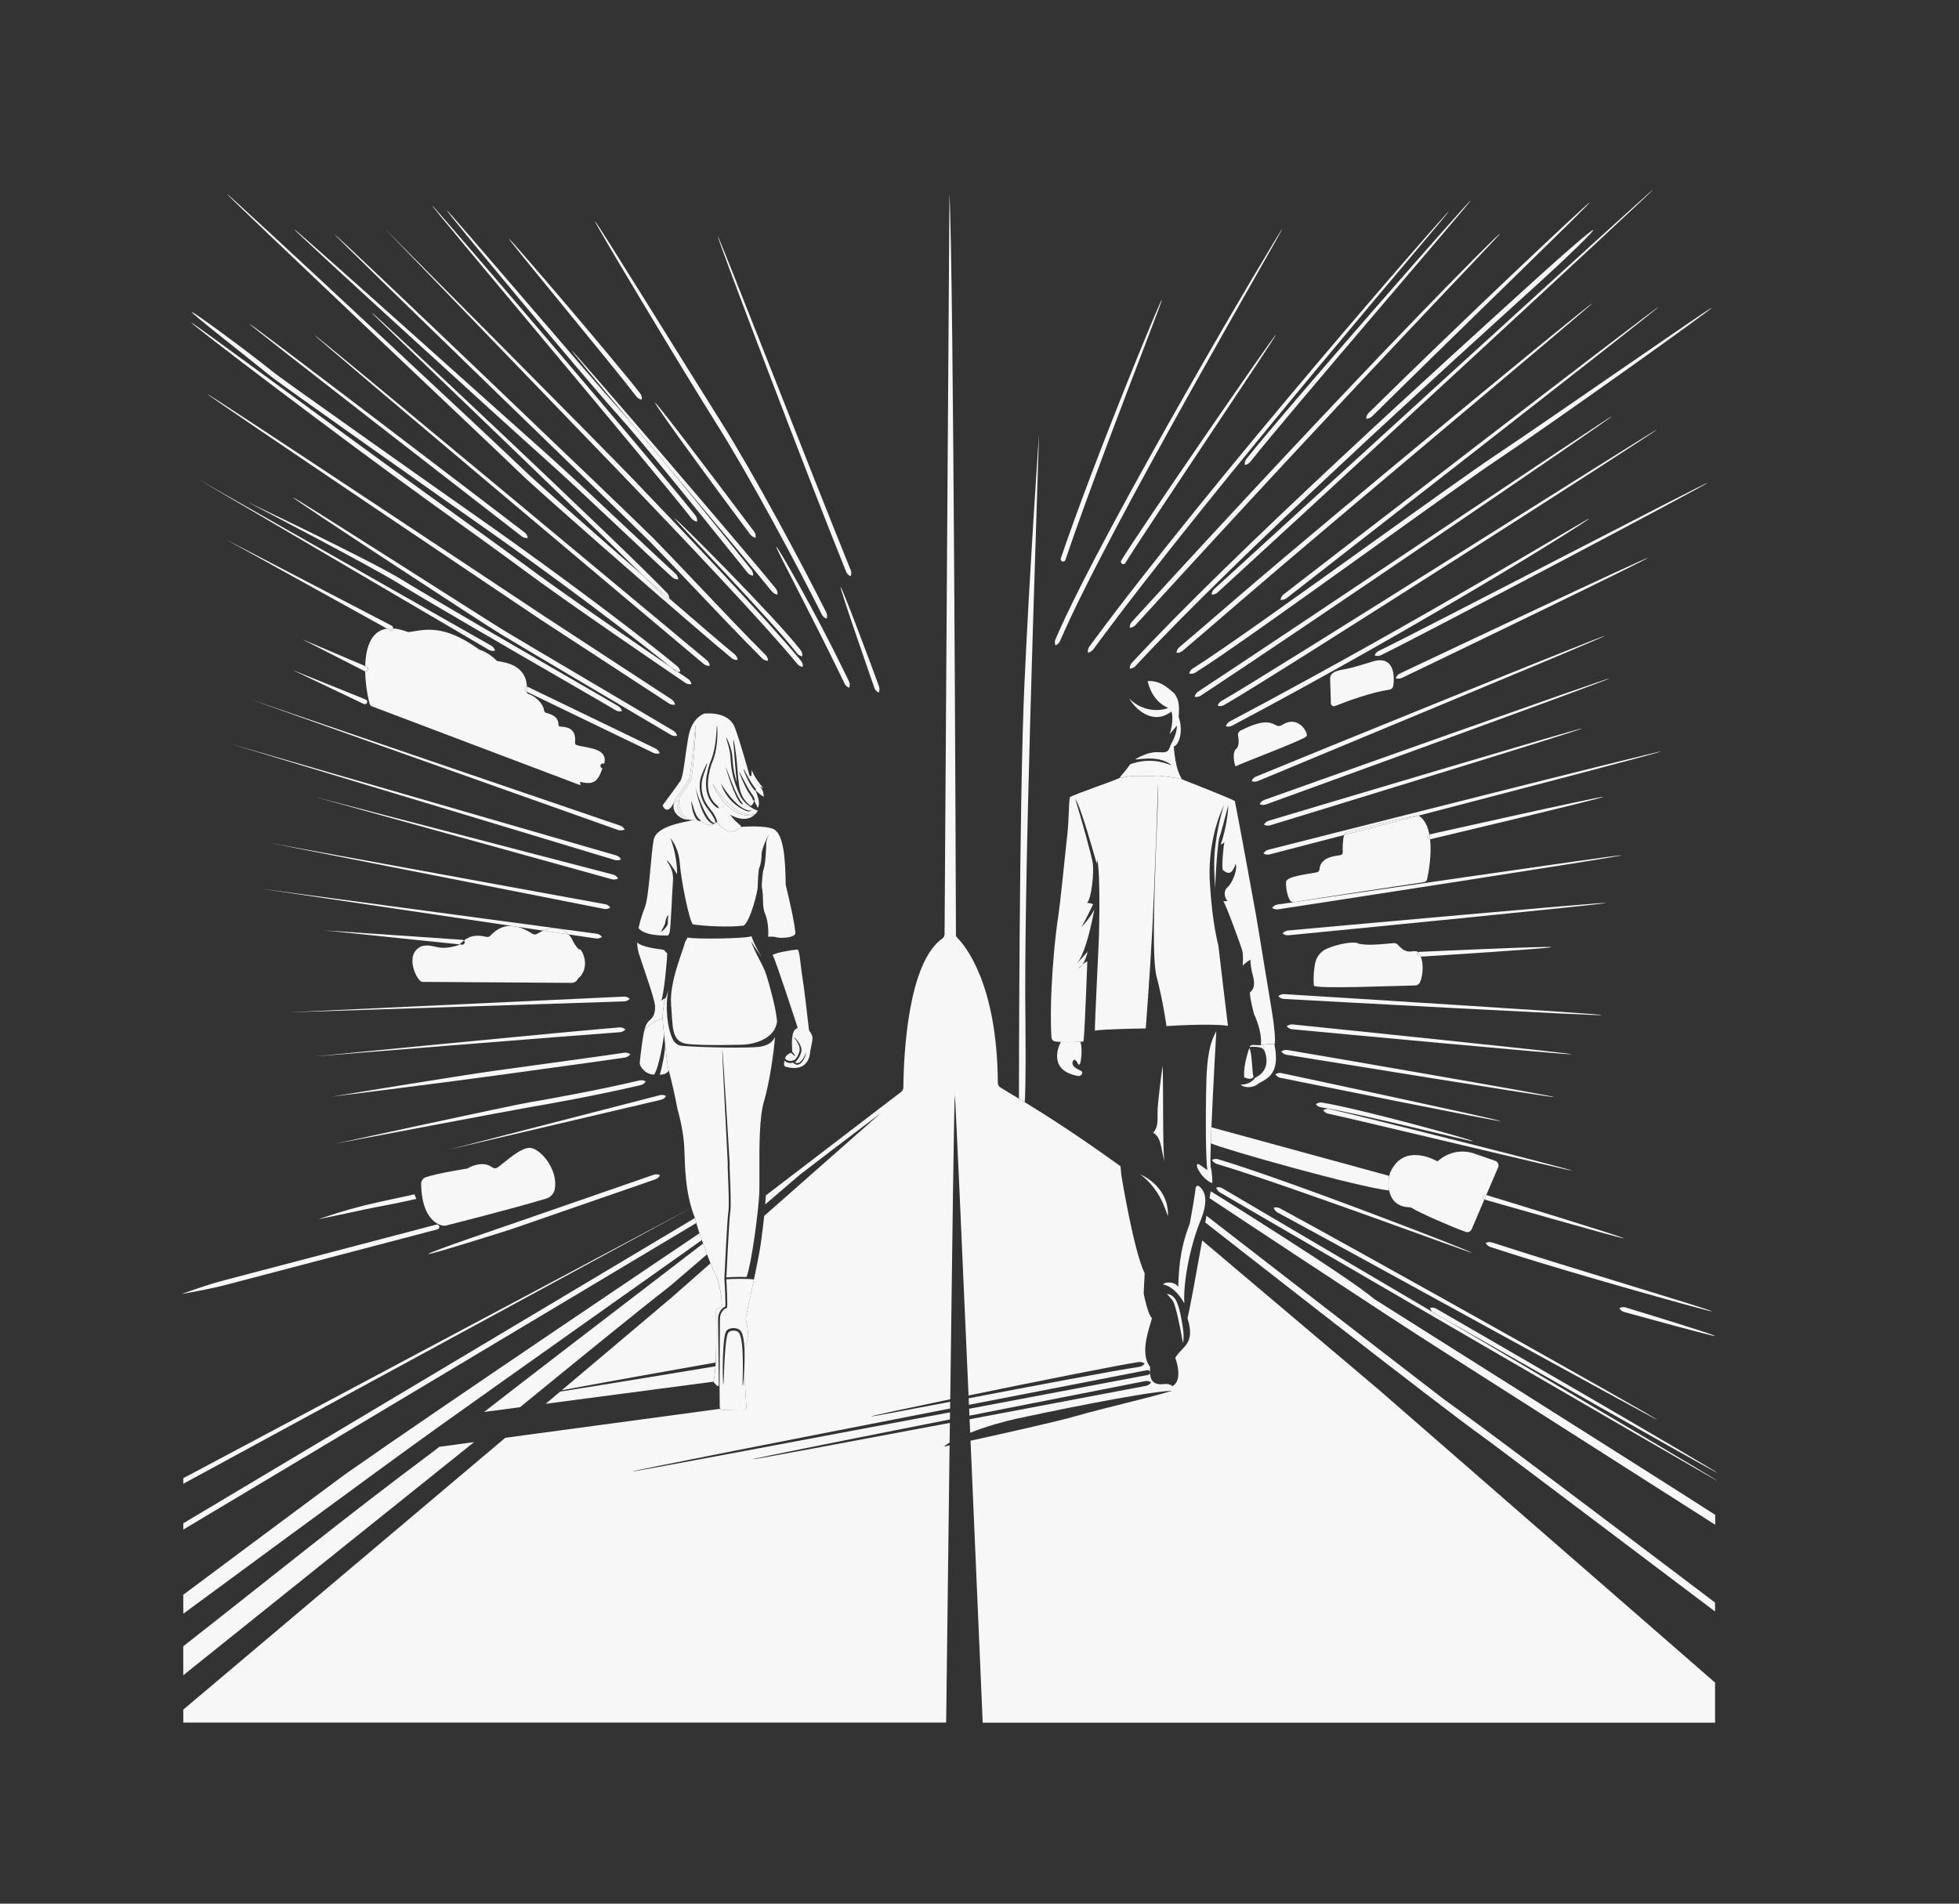 <?xml version="1.0" encoding="UTF-8"?><svg id="lines" xmlns="http://www.w3.org/2000/svg" viewBox="0 0 663.11 644.44"><rect x="0" y="0" width="663.11" height="644.44" fill="#333333" stroke="none"/><defs><style>.cls-1{fill:#f7f7f7;}</style></defs><path class="cls-1" d="M473.89,227.97c14.01-6.65,83.63-39.48,83.82-39.08s-69.29,33.96-83.17,40.59c-.66.32-1.4.36-2.09.14.23-.73.75-1.31,1.44-1.64Z"/><path class="cls-1" d="M425.17,262.88c14.62-6.08,117.97-48.07,118.13-47.67s-103.14,43.16-117.55,49.21c-.66.27-1.39.28-2.05,0h-.02c.26-.71.8-1.26,1.48-1.55Z"/><path class="cls-1" d="M427.84,279.16c.35-.65.93-1.12,1.63-1.33,11.25-3.37,105.92-31.65,106.04-31.24.13.41-94.19,29.32-105.54,32.79-.7.21-1.45.14-2.09-.21l-.04-.02Z"/><path class="cls-1" d="M227.33,236.76c.62.41,1.06,1.05,1.21,1.77-.73.16-1.49,0-2.11-.4l-43.6-28.49s-112.84-75.83-112.58-76.2c.25-.38,113.49,74.83,113.49,74.83l43.59,28.49Z"/><path class="cls-1" d="M228.67,194.22c.54.49.87,1.18.92,1.9v.02c-.75.04-1.48-.22-2.03-.72-3.37-3.04-9.37-8.69-16.24-15.15-9.86-9.28-21.05-19.8-27.86-25.84-11.87-10.53-84.15-76.46-83.84-76.78.3-.34,73.07,65.04,84.93,75.56,6.83,6.06,18.03,16.58,27.91,25.87,6.87,6.46,12.88,12.12,16.22,15.14Z"/><path class="cls-1" d="M365.2,364.28c-10.16-1.62-7.25-9.46-6.12-11.55,1.47.08,3.59.1,6.6-.06.72,1.8.42,5.8-.07,7.44-.1.32-.54.36-.69.06-.43-.92-1.28-2.13-1.8-.87-.69,1.7,2.01,2.85,2.78,3.2s.58,1.5-.69,1.77Z"/><path class="cls-1" d="M450.24,229.71c-.07-2.6,3.71-2.89,5.42-3.26s1.78-.29,9.26-2.6c7.07-1.99,7.23,5.2,6.67,8.37-.11.66-.64,1.16-1.3,1.25-5.93.83-14.47,3.95-18.37,5.53-.67.27-1.4-.2-1.43-.93-.07-2.27-.19-6.51-.25-8.37Z"/><path class="cls-1" d="M454.96,282.67c-12.54,3.27-22.02,5.74-25.16,6.55-.72.19-1.49.08-2.13-.29.38-.64.99-1.11,1.72-1.29,12.91-3.28,132.71-33.67,132.82-33.25.06.25-44.42,11.91-82.06,21.72-.2-.06-.42-.08-.62-.04-5.09.83-20.46,4.86-23.73,5.73-.4.11-.71.42-.82.82,0,.02,0,.03-.02.06Z"/><path class="cls-1" d="M364.61,326.17c-.21.23-.42.48-.62.74.22-.22.42-.47.62-.74ZM366.35,326.57c-.38.33-.83.76-1.37,1.34.48-.29.94-.76,1.37-1.34ZM365.68,352.67c-3.01.16-5.13.14-6.6.06-.87-.06-1.52-.13-1.99-.21-.65-.1-1.13-.64-1.18-1.3-.83-14.09,1.18-33.77,2.15-40.01,1-6.39,2.53-22.82,3.17-28.23.65-5.42.5-11.19.9-13.11,1.83-1.12,14.46-5.35,16.86-6.51,1.86-.21,4.06-.89,6.14-.65,2.08.23,5.1-.03,6.51-.1,1.39-.05,7.17.77,8.45,1.21h0s15.97,6.23,17.89,7.34c.24.68,6.2,33.13,7.13,38.37.92,5.24,4.76,29.13,5.44,32.97.67,3.84,1.36,10.21.84,11.08h0c-.96-.49-3.06.04-4.6.19.54-4.7-2.31-10.5-2.31-10.5,0,0-1.38-5.06-1.42-7.3,1.51-1.14,1.73-2.97,1.1-5.43-.64-2.47-.87-3.74-.92-5.7,0,0-1.83,1.19-2.6,2.05,0,0,.32-3.61-.22-5.38-.54-1.78-5.52-15.48-6.34-16.44,0,0,1,0,1.45-.04-1.13-1.19-1.45-3.47-.04-4.65,2.28-2.24,3.43-6.8,2.74-7.9-1.51,4.57-3.24,2.79-4.34,2.01-.36-1.37.19-7.9.55-9.22,0-.13-.14,0-1.24.69,1.78-5.25,2.52-10.6,2.56-13.37-.74,2.66-2.42,9.46-3.01,10.9-.55,1.44-1.45,14.23-1.38,17.24-.33-3.77-.52-7.69-.26-11.76.74-9.02,3.05-15.99,3.18-16.42-1.69,3.49-5.74,13.93-4.69,27.23.74,12.49,2.66,19.71,2.81,20.3,0,0,0,.02,0,.03,1.15,9.97,2.72,22.86,3.24,27.15-6.2-.91-20.81.1-20.81.1,0,0-1-7.76-3.37-16.89-1.47-5.63-.81-26.43-.16-43.24.42-10.42.81-19.33.71-22.12,0,0-.35,10.27-.8,22.12-.38,9.83-.82,20.74-1.2,27.81-.82,15.61-2.19,33.11-2.19,33.11,0,0-14.14.18-17.22.73-.03-3.11,1.36-30.16,1.39-32.4.03-2.23.54-20.61-.61-25.53,0,.63-.16,1.38-.16,1.38-.97-3.2-5.29-19.13-7.25-21.84,2.02,6.62,5.53,19.04,5.93,21.84.39,2.81-.34,11.7-1.94,13.3,1.33.06,2.06.48,2.06.48,0,0-2.75,5.68-3.96,7.77,3.05-3.36,4.26-5.68,4.41-6.17-.85,4.29-2.79,14.24-5.84,18.4,1.86-2.21,3.18-3.42,3.45-4.04-.14,1.4-.83,3.19-1.74,4.47,1.26-1.1,1.7-1.03,1.7-1.03,0,0-.74,20.41-1.19,26.02-.04.46-.08.82-.11,1.06-.38.03-.74.04-1.09.06Z"/><path class="cls-1" d="M178.01,234.03c-.41-.2-.58-.69-.38-1.1.14-.28.41-.45.69-.46.03.51.02,1.05-.03,1.62v.07l-.28-.13Z"/><path class="cls-1" d="M421.36,157.39c-.1-.74.1-1.49.57-2.07,13.26-16.73,75.62-87.83,75.92-87.51.31.32-61.46,71.87-74.64,88.54-.46.58-1.12.94-1.83,1.04h-.02Z"/><path class="cls-1" d="M130.97,212.79c.63-.1,1.32-.11,2.06-.06-.02.07-.04.14-.08.21-.15.28-.43.43-.73.43-.13,0-.26-.03-.39-.1l-.87-.48Z"/><path class="cls-1" d="M226.88,283.66c1.76,4.21,2.48,10.21,2.26,12.28-.89-1.57-2.64-4.35-3.57-4.77,1.86,2.79,2.46,4.47,2.2,7.52s-.69,15.36-1.1,16.91h0c-.16.37-.3.71-.42,1.02-.82.12-7.98.35-10.1-2.43.52-2.6,1.36-5,2.07-6.83,1.57-4.06,2.08-18.15,3.05-23.06.89-4.86,10.94-6.04,13.4-6.68.57.03,1.14.09,1.62.16.39.07.73.15.97.26.06.03.11.05.16.08.88.54,2.43,1.71,4.14.86.16-.09.34-.19.5-.32h0s.08-.06.11-.09c.1-.09.2-.17.3-.27.12.12.24.24.36.35h0c2.33,2.3,4.58,4.39,8.05,1.25,1.01,0,7.58-.61,11.02.77,3.44,1.87,3.94,10.33,4.05,18.79,2.08,8.81,2.99,13.01,3.3,16.56-.66,1.7-5.81,1.55-6.29,1.31-.47-.23-2.08-.31-2.98-.22.24-1.33.06-5.35-1.04-7.91-1.09-2.56-.3-5.23-1.09-9.06h0s.14-4.77.68-6.06c.55-1.3.87-7.37.83-8.5-.03-.91.42-1.9.89-2.92-.51.67-2.47,4.69-2.47,6.72s-.47,3.84-.78,4.43-.51,5.45-.55,6.74c-.03,1.3-2.36,11.05-4.71,12.79-4.67.63-13.67.16-17.2-.42-1.29-1.33-4.03-15.23-4.38-20.28-.35-5.05-2.18-7.53-3.27-8.98ZM225.16,312.43c0,.39-.82,1.92-1.44,2.9.67-.04,2.47-1.88,2.35-3.1-.12-1.21.16-1.72.23-2.39-.71.23-1.14,2.19-1.14,2.59Z"/><path class="cls-1" d="M466.67,220.35c13.2-6.32,111.08-57.27,111.28-56.88s-96.89,51.74-110.5,58.32c-.67.33-1.45.35-2.16.09l.03-.06c.25-.65.74-1.18,1.36-1.47Z"/><path class="cls-1" d="M502.88,420.77c.67-.34,1.44-.41,2.15-.18,1.93.61,4.57,1.46,7.7,2.47,18.88,6.08,66.93,20.44,66.84,20.88-.08.39-48.44-13.23-67.35-19.32-3.14-1.01-5.78-1.86-7.71-2.47-.7-.22-1.29-.72-1.63-1.38h0Z"/><path class="cls-1" d="M232.88,229.79c.61.42,1.03,1.06,1.17,1.79-.73.14-1.48-.02-2.09-.43-6.15-4.18-40.18-27.34-55.57-38.82-5.35-3.99-17.34-12.62-31.23-22.62-30.47-21.92-80.66-60.11-80.36-60.45.3-.33,50.87,37.22,81.32,59.12,13.89,10,25.89,18.64,31.26,22.64,12.52,9.35,37.43,26.45,49.54,34.72l1.27,1.04c.31.26.67.44,1.05.54,1.61,1.1,2.86,1.95,3.65,2.48Z"/><path class="cls-1" d="M228.37,175.5c.31-.33,34.33,33.74,42.64,44.59.46.59.65,1.34.54,2.08h-.04c-.7-.11-1.33-.48-1.76-1.05-8.1-10.58-41.68-45.3-41.37-45.63Z"/><path class="cls-1" d="M379.81,190.86c-.39-.24-.51-.74-.28-1.13,5.95-9.8,51.95-76.64,52.31-76.36.36.27-44.97,67.42-50.91,77.22-.16.25-.42.39-.7.39-.15,0-.29-.03-.42-.11Z"/><path class="cls-1" d="M382.42,226.36c-.03-.74.23-1.47.74-2.02,34.01-36.73,103.78-99.99,137.45-130.51,8.8-7.98,18.38-16.31,18.7-15.98.31.33-8.8,9.21-17.6,17.2-33.64,30.5-103.38,93.73-137.35,130.42-.49.53-1.17.85-1.89.88h-.04Z"/><path class="cls-1" d="M390.3,383.48c1.52-1.71,1.58-3.23,1.52-6.59-.07-3.36,1.71-16.14,1.71-16.14.33,5.4-.07,29.52.66,32.68-1.31-5.07-1.12-8.56-3.89-9.95Z"/><path class="cls-1" d="M498.59,386.33c-.1.35-38.98-9.54-51.37-11.47-.72-.11-1.37-.49-1.81-1.07h0c.61-.47,1.38-.66,2.13-.54,12.57,2.02,51.17,12.66,51.06,13.08Z"/><path class="cls-1" d="M385.9,397.49c1.9.88,9.78,4.9,9.44,14.2-.98-2.53-2.75-9.17-9.44-14.2Z"/><path class="cls-1" d="M287.95,192.93c.28.68.28,1.45-.02,2.14-.68-.29-1.23-.83-1.51-1.52-12.5-30.81-43.85-113.31-43.43-113.47.42-.16,32.44,82.07,44.95,112.86Z"/><path class="cls-1" d="M394.98,437.99c2.24.39,3.56,1.64,4.75,7.58.59,3.1,1.31,7.18.66,8.96-.79-4.95-2.57-13.18-3.43-14.24s-1.98-2.3-1.98-2.3Z"/><path class="cls-1" d="M163.89,477.96c10.38-8.13,42.78-32.99,74.08-56.98.42,1.19.88,2.43,1.34,3.66l-11.66,9.99c-.92.79-1.85,1.55-2.81,2.28-7.72,5.93-32.73,26.3-48.82,39.46l-.94.12-11.19,1.48Z"/><path class="cls-1" d="M209.88,279.47c.7.24,1.28.75,1.6,1.42,0,0-1.44.36-2.14.12l-124.66-44.29,125.19,42.75Z"/><path class="cls-1" d="M231.59,277.29c-3.13-1.13-3.81-3.35-3.59-4.83h0s1.2-1.58,1.2-1.58c-.23,2.79.78,5.03,2.97,6.51h0c-.24-.02-.44-.05-.58-.1Z"/><path class="cls-1" d="M423,354.45c.06-.16.1-.28.12-.36.87-.59,1.38-.3,2.88-.26.24,0,.51,0,.8-.04,1.54-.15,3.64-.68,4.6-.18,2,9.68-2.32,11.52-5.2,13.04-2.6,2.33-5.97,1.12-6.2.52,2.63.03,4.16-1.31,4.81-2.3h0c1.88-.87,5.26-3.3,3.33-8.89-.26-.74-.89-1.28-1.66-1.42-1.16-.22-2.81-.3-3.49-.1h0Z"/><path class="cls-1" d="M216.56,359.64c.22-2.77,1.25-9.95,1.45-10.47,1.79-3.2,4.77-3.49,6.25-4.65.04.74.24,2.98.51,5.63-.19,2.04-1.74,11.4-3.37,13.63-.17,0-.35-.02-.52-.03-1.85-.16-3.37-1.6-4.07-2.9-.2-.37-.28-.8-.25-1.22Z"/><path class="cls-1" d="M480.15,322.49c.31.38.57.83.78,1.34h0l-.34.03h-.04c-.43,0-.8-.34-.82-.78-.02-.28.11-.54.32-.69.03.03.07.07.1.1Z"/><path class="cls-1" d="M254.5,274.41l-1.05-.04c-.12,0-.23-.03-.35-.06-4.4-1.25-8.79-8.55-9.06-9.12.2.74,2.01,6.57,8.53,9.33.43.18.93.2,1.38.06l.54-.17ZM251.46,272.28s-.19-.43-.25-.53c-2.06-2.11-5.42-12.02-5.5-12.04-.18-.02,3.05,10.8,5.24,12.4,0,0,.48.21.51.17ZM240.03,259.11c-.98,3.22-2.55,10.02,2.27,14.04.16.13.35.23.55.3l.61.2-.55-.87c-3.44-2.67-4.14-7.08-2.25-13.53.16-.55.39-1.09.61-1.63,2.05-5.14,1.57-12.09,1.41-12.09-.17,0,.02,6.9-2.05,11.95-.22.54-.43,1.06-.6,1.63ZM235.32,266.27c-.03-.12-.03-.16-.03-.11,0,.03,0,.07.03.11ZM233.29,277.51c-2.52-1.44-3.81-4.07-3.38-7.12.05-.38.21-.74.43-1.06.89-1.28,3.3-4.81,3.64-5.85.66-2.03,1.76-18.14,1.56-18.14-.17.02-1.54,16-2.18,17.93-.44,1.35-2.63,4.41-4.46,6.96-.13.18-.25.37-.35.57l-.85,1.56.04.03c-.15.22-.29.43-.42.62-1.49,2.21-2.73.5-2.98-.2-.04-.12-.02-.25.06-.35.72-.96,4.94-6.64,5.93-8.17,1.08-1.67,1.52-8.48,2.75-15.17.86-4.26,2.86-6.45,5.22-7.56,5.33-.39,9.11,1.21,10.44,4.73,1.87,4.96,4.95,16.12,4.97,16.23.04.15.17.24.31.24h.03c.16-.02.29-.14.3-.29.06-.56.09-1.26.1-1.81.94,2.34,2.04,3.86,3.85,6.09-.15,0-.64-.22-1.25-.63-.28-.25-.62-.54-1.06-.86.35.35.73.63,1.06.86,1.41,1.33,1.21,2.11,1.55,3.54-.85-.28-1.84-1.11-2.81-2.18.13-.12.14-.31.03-.45-1.78-2.04-3.98-6.72-4.16-6.7-.17.03,1.79,4.97,3.67,7.12.07.08.16.11.25.11.04,0,.09,0,.13-.03,1.2,2.77,1.53,4.84.78,5.96-.1-.37-.86-1.73-1.24-2.53.15-.05.23-.21.2-.36-.05-.21-.13-.42-.23-.64-.23-.48-.71-1.18-1.26-1.97-1.25-1.8-3.52-6.68-3.69-6.65-.18.03,1.89,5.17,3.16,7.02.54.78,1,1.45,1.22,1.89.08.16.14.34.17.49s.17.26.32.26c.02,0,.03,0,.04,0,.04.85-.52,1.43-1.05,1.84-1.71-1.25-2.97-3-3.54-5.09-.6-2.2-.84-5.5-1.07-8.69-.26-3.61-1.07-8.63-1.25-8.63-.16.09.34,5.11.6,8.69.15,1.96.29,3.95.52,5.73v-.02c-.68-2.04-1.15-4.19-1.35-6.71-.07-.81-.11-1.51-.16-2.14-.16-2.63-1.93-6.42-2.09-6.35-.16.08,1.28,3.76,1.44,6.39.04.62.09,1.33.16,2.15.35,4.33,1.46,7.51,3.02,10.99l.02.03c.74,1.58,1.96,2.79,3.43,3.86,0,0,0,0-.02,0,1.18.84,2.26,1.24,2.72,1.38-.33.53-.68.96-1.06,1.32l-.03-.03c-7.36,1.37-14.02-10.35-14.2-10.31-.18.04,4.28,10.48,12.23,10.7.51,0,1.26-.02,1.62-.03-2.54,2.02-5.95.93-8.05-.34,2.38,3.2,3.65,3.3,3.8,4.16-3.47,3.15-5.72,1.06-8.05-1.24h0c-.04-1.31-1.06-3.13-2.63-5.05-2.31-2.83-3.21-6.39-2.47-9.79.35-1.59,1.84-5.33,1.69-5.41-.16-.09-1.96,3.62-2.32,5.27-.78,3.59.17,7.36,2.6,10.34,1.44,1.76,2.43,3.44,2.47,4.55-.03.03-.07.06-.11.09h0c-2.6-.02-6.01-9.55-6.65-12.09.42,2.15,2.49,11.62,6.15,12.41-1.7.86-3.25-.32-4.14-.86-.04-.03-.1-.05-.16-.08.03-.11-.34-.62-.51-.74-1.57-1.14-2.51-5.99-2.68-6.01-.18-.02.3,5.32,2.22,6.5-.48-.08-1.05-.13-1.62-.16-.46-.04-.93-.07-1.36-.1h0Z"/><path class="cls-1" d="M151.81,389.19l71.54-18.45c.72-.19,1.47-.08,2.11.3-.38.64-1,1.1-1.73,1.26l-71.92,16.89Z"/><path class="cls-1" d="M347.12,346.66c.15,19.04-.13,24.69-.22,26.07-.02.23-.03.35-.03.38-.69-.42-1.34-.81-1.96-1.19,0-1.09.03-100.52,1.85-140.29,1.83-39.98,4.93-84.53,4.93-84.53-1.1,37.61-5.3,153.9-4.57,199.55Z"/><path class="cls-1" d="M221.75,136.36c.36-.27,16.66,21.13,33.5,43.56.44.6.63,1.35.53,2.08-.74-.1-1.4-.5-1.84-1.1-16.83-22.46-32.54-44.28-32.19-44.55Z"/><path class="cls-1" d="M196.31,321.39c.41-.21,3.69,5.23-.06,9.39-.32.1-.58.43-.77.79-.39.72-1.15,1.15-1.96,1.15-8.52-.06-49.8-.33-50.58-.33-1.75,0-6.51-9.59-.07-12.14,4.63-.87,4.9,1.95,12.28-.27l.34-.29.93.1s.04,0,.07,0c.42,0,.78-.33.81-.75.03-.26-.08-.49-.25-.67,1.65-1.27,3.68-2.17,7.63-1.22.49.11,1-.05,1.34-.42,1.45-1.57,3.74-3.43,7.15-3.28h0l1.93.29c1.5.36,3.18,1.1,5.07,2.34.49.33,1.14.34,1.65.04.58-.34,1.28-.74,2.06-1.08l8.57,1.27c.33.36.66.78.97,1.25,1.41,2.88,2.48,4.02,2.88,3.82Z"/><path class="cls-1" d="M580.54,569.61v13.56h-247.9s-1.97-46.16-4.12-95.45c11.48-2.55,29.22-6.47,35.64-8.34,8.7-2.54,22.85-5.68,32.64-8.58-9.19.24-45.33,7.85-52.58,9.43-4.31.93-10.48,2.66-15.82,4.78-.07-1.51-.14-3.04-.2-4.56,27.7-5.23,53.94-10.21,59.64-11.29.73-.14,1.38-.56,1.79-1.19-.61-.42-1.38-.57-2.1-.42-5.68,1.12-31.8,6.23-59.38,11.68-.03-.78-.07-1.55-.1-2.33,33.13-6.26,60.57-11.46,60.57-11.46.34-.07.59-.34.66-.66.07,1.83.72,4.07,4.21,3.81,2.1-.34,3.12.34,3.32.67.81-.34,3.53-2.3,1.02-9.62,2.37-4,6.91-4.54,4.13-13.42.77-2.94,2.99-15.18,4.97-26.32l59.61,50.4,114.01,99.3Z"/><path class="cls-1" d="M207.52,296.06c.72.19,1.33.66,1.7,1.31-.65.37-1.41.47-2.13.27l-100.61-27.9,101.03,26.32Z"/><path class="cls-1" d="M183.89,315.05l-8.78-1.31c-.68-.16-1.32-.26-1.93-.29h0l-84.87-12.6,98.96,13.25c-1.2.08-2.35.47-3.37.93Z"/><path class="cls-1" d="M480.05,322.39c.13-.1.29-.16.46-.17,0,0,44.56-2.05,44.59-1.6.03.43-40.06,2.97-44.16,3.22-.21-.51-.47-.96-.78-1.34-.03-.03-.07-.08-.1-.1Z"/><path class="cls-1" d="M433.26,409.04c23.86,12.85,127.82,71.13,127.6,71.53-.15.27-104.54-57.26-128.38-70.09-.66-.35-1.13-.94-1.35-1.65h0c.71-.22,1.47-.15,2.13.21Z"/><path class="cls-1" d="M225.15,353.62c-.14-1.18-.26-2.35-.37-3.46-.27-2.66-.47-4.89-.51-5.63v-.02c.07-2.08.56-5.87,1.05-6.69h0s.42-.93.88-2.68c-1.1,5.96-.3,13.29,1.68,16.96.58,1.08,1.67,1.8,2.89,1.92,6.16.58,23.33.88,26.66.29,2.47-.45,4.04-1.43,4.89-3.28-.33,5.1-1.87,15.6-3.75,21.96-1.59,5.29-1.55,15.87-1.51,23.6,0,3.08.03,5.74-.06,7.56-.3,6.17-2.6,23.62-4.29,28.14-2.57-.09-5.64.03-6.84.12.13-2.71.94-19.66,1.31-22,.33-2.05.08-8.08-.1-12.48-.04-1.14-.09-2.15-.11-2.88l.03-1.14s-2.34-38.83-2.51-38.8c-.18,0,1.86,38.8,1.86,38.8l-.03,1.14c.03.75.07,1.76.11,2.91.17,4.13.43,10.36.11,12.36-.41,2.55-1.31,21.62-1.34,22.47.15,2.25.47,8.09.3,9.55-.42.1-.85.39-1.26.87-.77.9-1.19,2.1-1.18,3.39l.26,22.48v.03c-.69.29-.89-.42-1.62-1.05-.1-.1-.16-.22-.17-.35-.02-.08,0-.16,0-.24.3-1.12.51-2.88.65-4.95.03-.42.05-.85.08-1.3.37-6.98.13-16.41.13-17.23,0-1.15,1.63-1.19,1.97-1.82-.03-3.57-.67-6.51-1.67-9.71-.67-1.26-1.42-2.96-2.18-4.83-.4-.96-.8-1.98-1.19-3-.46-1.23-.92-2.47-1.34-3.66-.14-.41-.28-.8-.42-1.19-.28-.81-.54-1.59-.78-2.32-.46-1.39-.84-2.6-1.08-3.47-.17-.62-.29-1.07-.31-1.3l-.16-.39c-3.4-8.41-3.37-18.13-3.56-22.94-.02-.37-.03-.72-.05-1.03-.06-1.06-.16-2.13-.29-3.19-.07-.52-.14-1.03-.22-1.54-.43-2.85-1.06-5.61-1.76-8.04-.51-2.94-2.3-11.03-2.98-13.12h0c-.33-1.12-.82-4.97-1.24-8.84Z"/><path class="cls-1" d="M297.55,232.38c.24.67.2,1.43-.13,2.08l-.06-.03c-.63-.3-1.12-.84-1.36-1.51,0,0-11.89-34.03-11.46-34.19.43-.15,10.93,27.86,13.01,33.64Z"/><path class="cls-1" d="M444.73,333.61c-.23-3.15.07-5.64.44-7.52.44-2.21,1.91-4.06,3.97-4.95,3.87-1.67,9.5-2.65,10.76-1.67,3.49.76,9.42,0,11.8-.21.54-.05,1.08.16,1.44.56,2.82,3.11,4.13,2.15,6,2.18.34,0,.66.15.9.38-.21.16-.34.42-.32.69.03.44.39.78.82.78h.04s.11,0,.34-.02c1.04,2.57.7,6.49-.22,8.61-.3.7-.99,1.15-1.76,1.16-6.18.08-34.11,1.31-34.21,0Z"/><path class="cls-1" d="M148.69,415.15c.12.44-.15.89-.58,1l-70.94,18.62c-3.17.83-6.38,1.55-9.61,2.15l-6.26,1.16,5.71-1.96c3.17-1.09,6.38-2.07,9.63-2.92l71.06-18.65c.44-.11.89.15,1,.59Z"/><path class="cls-1" d="M484.08,284.09c-.06-.54-.14-1.08-.24-1.61,1.28-.29,58.73-13.16,58.83-12.73.1.44-58.48,14.33-58.48,14.33-.04,0-.08.02-.11,0Z"/><path class="cls-1" d="M203.93,260.07c-1.39,3.9-2.55,5.95-7.55,4.58l.07,1.17h0s-70.59-26.72-70.59-26.72c-.34-.13-.6-.41-.71-.75-.5-1.63-1.44-6.22-1.54-11.08.05,0,.1.02.15.02.31,0,.61-.17.74-.47.2-.42.02-.91-.39-1.1l-.49-.22c.16-6,1.82-11.91,7.36-12.7l.87.48c.13.07.26.1.39.1.29,0,.58-.16.73-.43.03-.07.06-.14.08-.21,1.41.1,3.01.47,4.84,1.15.17.06.37.09.56.07,5.15-.69,11.44-2.99,23.82,5.97,1.98.52,4.53,2.34,5.74,3.62.13.14.3.23.49.27,2.28.35,9.6,1.21,9.85,8.67-.29,0-.55.18-.69.46-.2.41-.03.9.38,1.1l.28.13c0,.34.21.64.54.73,1.6.47,4.82,2.57,5.35,5.7.05.33.3.6.62.69,1.57.47,4.2,1.09,4.2,4.03,0,.33.26.59.58.62,1.81.17,5.58.2,5.04,5.43-.04.37.19.73.54.84,3.24,1.06,10.78.87,9.33,6.24l-.03.08-.1-.04c-.42-.18-.9,0-1.08.42s0,.9.42,1.09l.21.09Z"/><path class="cls-1" d="M130.97,212.79l-54.6-30.23,56.25,29.27c.33.18.49.55.42.9-.74-.05-1.43-.03-2.06.06Z"/><path class="cls-1" d="M157.05,318.38c-.54.42-1.05.87-1.57,1.31l-45.81-4.75,46.89,3.21c.19.02.36.1.49.22Z"/><path class="cls-1" d="M112.14,371.26c2.47-.42,42.33-6.98,55.01-8.75,15.47-2.15,37.33-5.1,44.15-6.14.72-.1,1.45.07,2.04.49l.02.02c-.43.61-1.1,1-1.83,1.12-6.81,1.04-28.04,3.9-44.15,6.14-13.48,1.88-52.8,6.82-55.23,7.12Z"/><path class="cls-1" d="M506.85,153.68c18.4-12.27,72.25-49.82,72.51-49.45.27.36-53.18,38.53-71.6,50.81-7.87,5.25-25.09,17.59-43.31,30.66-24.67,17.68-50.15,35.95-59.79,41.96-.63.4-1.39.52-2.12.34v-.03c.18-.7.61-1.31,1.23-1.69,9.62-5.99,36.19-25.04,59.72-41.92,18.24-13.07,35.46-25.42,43.36-30.68Z"/><path class="cls-1" d="M431.75,363.65c.62-.39,1.37-.53,2.08-.37,9.42,2.01,74.16,15.83,74.08,16.25-.07.36-65.06-12.76-74.43-14.65-.72-.15-1.35-.57-1.76-1.18v-.03l.03-.02Z"/><path class="cls-1" d="M221.88,253.38c.67.32,1.19.9,1.43,1.6-.7.24-1.47.2-2.15-.12l-42.88-20.7v-.07c.05-.57.07-1.11.03-1.62.14,0,.28.02.41.08l43.16,20.83Z"/><path class="cls-1" d="M209.66,347.81c.75-.06,1.49.18,2.05.68h-.02c-.48.56-1.16.89-1.89.94-14.54,1.01-103.33,8.18-103.33,8.18,0,0,88.81-8.71,103.19-9.81Z"/><path class="cls-1" d="M177.25,389.03c.51-.2.99-.34,1.47-.41,3.11-.7,8.96,5.45,9.22,11.7.03.79-.02,1.58-.18,2.36-.3,1.48-1.45,2.64-2.9,3.07-11.8,3.54-31.66,8.56-33.88,9.12-.19.04-.38.07-.58.07-2.14-.03-7.71-2.47-7.85-14.19-.02-1.01.62-1.92,1.58-2.24,4.2-1.42,14.13-2.95,14.13-2.95,1-.75,5.38-2.66,8.29-.43.54.42,1.27.48,1.84.1,2.2-1.5,5.75-4.96,8.85-6.19Z"/><path class="cls-1" d="M151.29,71.25c.35-.29,48.09,55.92,58.92,67.93,1.08,1.2,2.31,2.6,3.67,4.18.13.14.29.35.51.6,3.37,4.04,7.01,8.37,10.69,12.78.22.27.44.53.66.8,7.83,9.52,16.38,20.14,22.58,27.84,2.48,3.09,4.56,5.67,6,7.45.47.57.68,1.31.61,2.04h0c-.74-.07-1.42-.43-1.89-1.01-1.44-1.78-3.52-4.36-6-7.44-11.01-13.68-29.44-36.58-38.05-46.13-10.85-12.03-58.05-68.74-57.7-69.03Z"/><path class="cls-1" d="M321.6,476.81c-49.23,9.6-107.69,21.07-107.64,21.33.04.22,58.38-10.74,107.62-20.03,0,.8-.02,1.6-.03,2.4-33.48,6.62-66.9,13.29-66.86,13.51.03.2,33.39-6.04,66.84-12.34-.03,2.21-.06,4.44-.09,6.64h0c-.76.48-1.44.95-2.02,1.43.53-.13,1.2-.29,2.01-.47-.62,48.69-1.16,93.85-1.16,93.85H62.04v-4.39h0s109-92.02,109-92.02l72.76-9.81c.16.24.45.41.77.42l7.1.13c.55,0,1-.45.98-1.01l-.75-12.21c.13-2.23.2-4.92.1-7.35.83-2.52,1.89-4.67.46-10.24-.02-.06-.03-.13-.02-.19.12-1.27,1.45-7.15,2.76-13.34.05-.22.1-.42.14-.63.93-4.41,1.83-8.91,2.24-11.93.38-2.75.77-5.73,1.1-8.96l39.54-34.85c-8.69,6.58-24.76,18.78-27.47,20.91l-11.73,10.06c.08-.99.15-2.01.21-3.05,22.95-17.57,41.89-32.06,45.81-35.05.47-.36.74-.91.74-1.5.12-11.5,1.57-42.23,13.24-50.45.45-.32.7-.85.71-1.4.08-17.64,1.66-250.68,1.66-250.68,1.41,26.81,2.15,236.54,2.19,250.71,0,.47.18.9.51,1.23,2.51,2.51,13.45,15.36,13.67,49,0,.65.33,1.25.87,1.6,1.32.84,3.39,2.06,6.27,3.79.61.37,1.26.77,1.96,1.19h0c6.89,4.2,17.53,10.94,32.41,21.68h0c.13,1.15.24,2.25.34,3.3,0,0,4.14,25.38,7.85,32.96,0,0-.27,5.96-.34,6.77.21,1.22,1.56,7.46,2.78,8.33-.34,2.38-4.47,11.59-.61,16.54.03.29-.04.96-.03,1.76-.09-.43-.52-.72-.95-.63,0,0-27.31,5.3-60.32,11.74-.03-.74-.06-1.47-.1-2.21,22-4.2,48.49-9.24,57.76-10.65.72-.11,1.36-.49,1.79-1.07l.02-.02c-.6-.45-1.35-.64-2.08-.53-8.2,1.31-35.16,6.7-57.53,11.32-2.25-51.59-4.49-101.77-4.66-101.77-.09,0-.32,13.28-.61,33.21-.28,19.12-.61,44.35-.93,69.84-15.18,3.15-26.9,5.67-26.84,5.83.05.13,11.72-2.09,26.83-4.97-.02.75-.03,1.51-.03,2.26h0Z"/><path class="cls-1" d="M411.66,401.98c.73-.18,1.49-.08,2.13.29,0,0,33.91,19.94,71.22,41.92.11.1.24.19.38.27.52.29,1.26.72,2.21,1.26l.42.23c44.85,26.43,93.4,55.11,93.28,55.32-.16.26-168.31-97.57-168.31-97.57-.65-.38-1.12-1-1.32-1.73Z"/><path class="cls-1" d="M227.16,339.95c-.63-7.62,4.24-18.49,4.73-21.04h0c.39-.72.68-1.24.85-1.55,1.87.63,20.11.42,21.64-.44.74,2.29,2.02,4.72,3.54,7.32-1.34-2.16-2.15-2.97-3.68-5.65,1.31,4.17,4.02,7.81,5.17,11.46.99,3.16,3.25,11.06,3.62,15.7-.88,7.33-11.02,7.88-11.02,7.88,0,0-14.07.45-19.46-.26-5.4-.71-4.77-5.8-5.4-13.43Z"/><path class="cls-1" d="M482.01,298.62c-5.49.82-35.49,5.35-43.95,6.75-.61.1-1.25-.19-1.52-.74-.89-1.76-1.3-4.14-1.22-6.04.09-1.98,7.41-2.67,10.39-3.28.54-.1.92-.57.95-1.12.28-3.95,5-4.41,7.04-4.7.49-.07.85-.5.82-.99-.09-1.49-.02-4.06.43-5.83,7.53-1.96,16.16-4.2,25.19-6.57.11.03.22.09.31.16,1.86,1.31,2.88,3.6,3.37,6.23h-.02c-.44.1-.72.54-.61.99.09.38.42.63.8.63.03,0,.05,0,.08,0,.56,5.07-.42,10.89-1,13.52-.11.53-.54.92-1.06,1Z"/><path class="cls-1" d="M236.78,417.48c.24.73.5,1.51.78,2.32-1.1.77-71.07,50.32-90.15,63.96-19.23,13.75-85.36,62.52-85.36,62.52l-.02-6.42s54.46-40.64,55.8-41.49c30.68-21.55,118.95-80.89,118.95-80.89Z"/><path class="cls-1" d="M447.88,375.85c.61-.44,1.38-.6,2.11-.43,10.64,2.4,82.33,20.49,82.16,20.88-.13.29-72.47-17.15-82.61-19.31-.64-.14-1.21-.51-1.59-1.05l-.07-.1Z"/><path class="cls-1" d="M359.59,190.06c-.42-.15-.66-.61-.51-1.05,11.02-32.54,33.78-87.73,34.19-87.52s-21.63,55.55-32.63,88.05c-.12.35-.44.56-.78.56-.09,0-.18-.02-.27-.04Z"/><path class="cls-1" d="M76.89,65.71c.31-.33,91.55,84.75,102.08,94.96,5.78,5.32,22.67,20.23,38.85,34.33h0c2.84,2.83,5.16,5.17,6.81,6.89.49.51,1.16.81,1.88.85h.06v-.14c9.22,8,17.42,15.03,22.12,18.91.57.47.93,1.13.99,1.87h0c-.74.08-1.48-.14-2.05-.61-14.08-11.63-59.51-51.44-69.8-60.91-10.53-10.22-101.26-95.82-100.95-96.15Z"/><path class="cls-1" d="M125.75,105.76c.29-.35,83.47,77.74,100.05,94.98.48.51.75,1.18.77,1.87-2.85-2.46-5.79-5.01-8.75-7.6h0c-25.44-25.3-92.33-88.96-92.07-89.26Z"/><path class="cls-1" d="M463.28,139.79c29.23-28.86,74.52-71.58,74.82-71.25.29.34-44.46,43.56-73.66,72.42-.53.52-1.24.8-1.98.8,0-.74.29-1.45.82-1.97Z"/><path class="cls-1" d="M262.79,185.12c.39-.23,13.18,22,23.13,42.56l1.45,2.99c.32.67.35,1.44.07,2.13h-.02c-.66-.23-1.19-.72-1.51-1.34l-1.48-3.06c-9.94-20.52-22.04-43.05-21.65-43.28Z"/><path class="cls-1" d="M413.47,237.28c16.45-9.33,147.04-92.14,147.28-91.78.25.37-129.32,83.41-146.4,93.17-.66.37-1.44.46-2.16.24l.02-.06c.21-.67.66-1.23,1.26-1.57Z"/><path class="cls-1" d="M501.93,405.05c-.13.43.1.87.52,1h0s-1.83,4.29-1.83,4.29l-2.49,5.84c-.33.76-1.19,1.13-1.96.86-5-1.79-15.93-6.57-18.16-8.06-.29-.19-.61-.29-.96-.3-4.37-.11-6.24-2.79-6.84-5.67-.36-1.76-.26-3.58.03-4.95.08-.36.17-.68.27-.97,4.59-10.8,16.04-3.95,16.04-3.95l1.02-.78c3.29-2.52,7.61-3.21,11.52-1.84l7.09,2.47c.87.31,1.31,1.3.94,2.15l-4.02,9.4c-.1-.03-.15-.04-.15-.04-.44-.13-.9.12-1.02.55Z"/><path class="cls-1" d="M454.98,282.61c.11-.4.42-.71.82-.82,3.27-.87,18.64-4.9,23.73-5.73.21-.03.42-.02.62.04-9.03,2.36-17.66,4.6-25.19,6.57,0-.03,0-.04.02-.06Z"/><path class="cls-1" d="M183.89,315.05c1.02-.47,2.17-.86,3.37-.93l2.51.34c.92.33,1.83.92,2.69,1.87l-8.57-1.27Z"/><path class="cls-1" d="M432.43,306.2c12.11-1.78,116.39-17.09,116.46-16.67.06.42-104.24,16.45-116.23,18.29-.73.11-1.45-.07-2.05-.49,0,0,0-.02,0-.03.44-.6,1.1-.99,1.83-1.1Z"/><path class="cls-1" d="M97.82,342.68l113.35-5.31c.74-.03,1.46.23,2,.75l-.03.03c-.49.52-1.18.82-1.89.85l-113.44,3.69Z"/><path class="cls-1" d="M261.31,200.26c-4.81-6-20.5-24.73-35.57-42.73-.22-.27-.43-.53-.66-.8-3.89-4.73-7.59-9.15-10.69-12.78-.22-.25-.38-.46-.51-.6-11.51-13.76-20.42-24.48-20.3-24.61.29-.33,58.76,67.77,69,80.46.47.58.67,1.32.59,2.07-.73-.09-1.39-.45-1.85-1.02Z"/><path class="cls-1" d="M216.72,133.23c.43.57.61,1.29.52,2v.03s-.02,0-.03,0c-.72-.08-1.36-.46-1.79-1.03-6.91-9.14-43.42-53.05-43.1-53.36.33-.29,37.28,43.02,44.4,52.36Z"/><path class="cls-1" d="M241.27,265.41c.17-.03,6.83,11.68,14.2,10.31l.03.03c-.12.11-.24.22-.37.32-.35.02-1.11.03-1.62.03-7.95-.22-12.41-10.66-12.23-10.7Z"/><path class="cls-1" d="M67.33,162.37l98.94,56.19c.65.36,1.12.98,1.31,1.7-.72.19-1.49.09-2.13-.29l-98.13-57.6Z"/><path class="cls-1" d="M148.7,489.77l11.78-1.59-98.45,78.93v-9.81c27.91-21.86,55.53-44.27,83.97-65.43l2.7-2.09Z"/><path class="cls-1" d="M217.83,195.02c2.96,2.59,5.9,5.14,8.75,7.6v.14h-.06c-.72-.03-1.38-.34-1.88-.85-1.65-1.72-3.97-4.07-6.81-6.89Z"/><path class="cls-1" d="M146.33,69.65c.34-.29,76.49,88.85,89.05,104.83.47.59.67,1.33.57,2.08h-.03c-.72-.1-1.37-.47-1.82-1.04-12.42-15.87-88.12-105.57-87.78-105.87Z"/><path class="cls-1" d="M382.42,212.48c-.03-.74.23-1.47.74-2.02,79.47-86.98,124.23-131.66,124.55-131.34.32.31-43.89,45.49-123.33,132.45-.5.55-1.21.88-1.95.92h0Z"/><path class="cls-1" d="M129.39,76.54c5.26,5.27,72.74,72.99,85.29,86.07,16.57,17.27,45.55,47.79,56.45,61.08.47.58.69,1.32.61,2.07h0c-.73-.09-1.39-.44-1.85-1-10.83-13.23-39.82-43.75-56.38-61-12.6-13.14-78.95-81.87-84.1-87.22Z"/><path class="cls-1" d="M398.23,220.97c.07-.74.42-1.4.97-1.88,3.15-2.65,10.24-8.75,19.71-16.91,34.61-29.82,119.66-99.79,119.92-99.41.27.36-84.25,70.85-118.84,100.65-9.46,8.15-16.54,14.26-19.71,16.92-.56.48-1.31.71-2.04.64h0Z"/><path class="cls-1" d="M83.73,169.9c2.45,1.16,41.74,19.88,52.04,26.19,11.32,6.94,38.11,22.43,55.82,32.68,8.11,4.69,14.74,8.52,17.66,10.25.64.38,1.11,1,1.28,1.72h-.02c-.71.18-1.45.08-2.08-.29-2.9-1.72-9.53-5.55-17.66-10.26-18.79-10.87-44.52-25.75-55.87-32.7-10.21-6.25-48.78-26.34-51.18-27.59Z"/><path class="cls-1" d="M409.85,387.03c.06-1.65.13-3.48.21-5.42l60.18,16.45c-.29,1.37-.4,3.19-.03,4.95h0c-10.35-1.1-56.21-14.02-60.35-15.98Z"/><path class="cls-1" d="M84.44,109.63c.26-.34,83.44,63.2,93.13,70.61.6.45.98,1.12,1.07,1.86-.74.1-1.48-.1-2.07-.56-9.65-7.47-92.41-71.57-92.14-71.9Z"/><path class="cls-1" d="M228.19,271.78c-.16.22-.3.42-.45.61l-.04-.03.85-1.56c.1-.2.22-.39.35-.57,1.83-2.54,4.02-5.61,4.46-6.96.64-1.94,2.01-17.92,2.18-17.93.2,0-.9,16.11-1.56,18.14-.35,1.04-2.75,4.57-3.64,5.85-.22.32-.38.67-.43,1.06-.42,3.05.87,5.68,3.38,7.12h0c-.42-.02-.81-.05-1.12-.1h0c-2.19-1.5-3.2-3.73-2.97-6.52l-1.2,1.57c.03-.25.1-.48.19-.67Z"/><polygon class="cls-1" points="62.04 500.4 234.03 408.87 62.04 502.29 62.04 500.4"/><path class="cls-1" d="M408.68,396.04c-.53-3.09-.66-17.21-.33-29.88.33-12.66,2.57-15.24,3.37-17.15-.04.8-1.11,19.27-1.66,32.59-.08,1.95-.15,3.77-.21,5.42-.14,4.26-.17,7.32-.03,7.98.61,2.64.54,5.08.54,5.08,0,0-.03.15-.08.43-3.22-1.25-5.61-5.59-5.09-6.31.52-.66,2.36,1.38,3.48,1.83Z"/><path class="cls-1" d="M368.25,220.93c-.1-.75.1-1.51.54-2.13,40.87-55.57,121.25-147.49,121.57-147.17s-79.43,92.63-120.25,148.15c-.44.61-1.1,1.01-1.83,1.15h-.03Z"/><path class="cls-1" d="M227.91,247.35c.64.37,1.11.99,1.29,1.7h0c-.72.19-1.48.09-2.12-.29-7.16-4.22-50.54-29.81-57.03-33.75-7.05-4.27-71.09-46.22-70.85-46.6.25-.38,64.66,40.94,71.7,45.2,6.49,3.94,49.85,29.51,57.01,33.74Z"/><path class="cls-1" d="M235.39,412.71c.03.22.14.67.31,1.3l-173.66,103.79v-2.13l173.19-103.35h0l.16.39Z"/><path class="cls-1" d="M246.08,442.7c.28-1.15-.12-7.98-.23-9.64,1.73-.13,7-.29,9.36.07-1.31,6.19-2.64,12.07-2.76,13.34,0,.06,0,.13.02.19,1.44,5.57.37,7.73-.46,10.24-.13-3.01-.53-5.63-1.43-6.51-.64-.62-1.41-.8-2.32-.8s-1.74.28-2.31.87c-1.64,1.7-1.35,18.3-1.12,18.29.24,0,.34-16.22,1.75-17.69.4-.42,1-.61,1.73-.61s1.22.11,1.67.55c2.25,2.21,1.19,18.12,1.43,18.14h.02c.09,0,.33-2.08.48-4.89l.75,12.21c.03.56-.42,1.02-.98,1.01l-7.1-.13c-.32,0-.61-.17-.77-.42-.11-.15-.18-.34-.18-.54l-.06-7.12v-.29l.13-22.38c-.02-1.13.35-2.19,1.02-2.98.26-.3.65-.67,1.06-.67.15,0,.27-.11.3-.25Z"/><path class="cls-1" d="M123.6,225.49c-.02.59-.02,1.18,0,1.76-.07,0-.14-.03-.2-.06l-21.28-10.87,21.49,9.16Z"/><path class="cls-1" d="M502.45,406.05l.65-1.51c2.87.87,46.73,14.27,46.6,14.68-.1.35-47.22-13.15-47.22-13.15,0,0-.03,0-.03,0h0Z"/><path class="cls-1" d="M434.66,336.53c11.29.7,107.62,6.67,107.6,7.1-.03.41-96.39-4.85-107.69-5.47-.69-.04-1.33-.35-1.8-.87l-.05-.06.06-.05c.52-.46,1.19-.69,1.89-.65Z"/><path class="cls-1" d="M201.91,316.08c.74.1,1.4.48,1.85,1.08-.6.44-1.34.63-2.08.53l-9.22-1.37c-.87-.95-1.77-1.54-2.69-1.87l12.14,1.63Z"/><path class="cls-1" d="M123.82,236.82c.42.18.61.67.42,1.08-.14.31-.44.49-.75.49-.11,0-.22-.02-.33-.07l-24.26-11.56,24.91,10.05Z"/><path class="cls-1" d="M404.38,235.87c.15-.73.58-1.37,1.2-1.77,31.13-20.42,139.76-93.53,140.01-93.16s-107.96,74.08-139.1,94.53c-.62.41-1.38.55-2.11.4Z"/><path class="cls-1" d="M357.28,218.48c-.28-.69-.28-1.46.02-2.15,16.64-38.5,76.33-139.03,76.7-138.78.38.24-58.6,101.01-75.18,139.43-.29.67-.84,1.21-1.52,1.49h0Z"/><path class="cls-1" d="M548.16,442.83c.65-.36,1.41-.44,2.12-.22,5.59,1.7,30.35,9.26,30.24,9.65-.08.33-25.1-6.56-30.72-8.11-.71-.2-1.31-.67-1.66-1.31h.02Z"/><path class="cls-1" d="M269.97,347.79c-.67-2.05-7.73-23.71-8.42-24.46.45-.71,6.05-1.7,8.4-1.9.79.36,1.09,6.14,1.63,9.13.5,2.72,1.98,15.64,2.23,17.88.03.22.11.43.23.61,1.48,2.21,1.08,2.19.23,6.81-.61,7.52-7.42,5.5-8.4,5.23-.67-.22-.49-1.44-.31-2.03.79.62,1.39.8,1.98.8.34,0,.64-.08.93-.17-.1.05.79.85,1.41.73,2.09,0,3.13-4.24,2.98-4.14-.16.13-1.46,4.47-3.67,3.42-.03-.03-.06-.04-.07-.04.04-.08.17-.21.28-.31.49-.53,1.32-1.4,1.86-3.36.45-2.26-2.4-4.97-2.49-4.81s2.33,2.34,1.86,4.66c-.43,1.56-1.06,2.36-1.52,2.86l-.18.08c-.91.43-1.87.7-3.21-.37.21-1.18,1.38-1.86,2.06-2,.13.16,1.38,1.19,1.44,1.06.06-.16-.89-1.23-1.06-1.46-.5-7.38,1.07-7.61,1.7-7.95.1-.05.14-.16.1-.27Z"/><path class="cls-1" d="M113.39,79.47c.31-.33,100.4,95.3,107.93,102.9,3.06,3.1,7.92,8.22,13.55,14.14,8.09,8.53,17.21,18.16,24.28,25.21.52.53.81,1.23.81,1.97-.74,0-1.45-.29-1.98-.81-7.08-7.07-16.21-16.7-24.31-25.23-5.62-5.92-10.47-11.04-13.52-14.12-7.51-7.59-107.08-103.73-106.76-104.06Z"/><path class="cls-1" d="M483.2,283.47c-.1-.44.17-.88.61-.99h.02c.1.53.18,1.06.24,1.61-.03,0-.05,0-.08,0-.37,0-.71-.25-.8-.63Z"/><path class="cls-1" d="M221.73,340.62c-.03-2.08-3.19-10.83-5.16-16.89-.6-1.5-.87-3.11-.89-4.73,1.43,1.68,7.73,2.34,8.59,2.46.87.11.86.89,1.57,1.17,0,2.81-1.14,13.81-1.99,16.25.19-.37,1.19-.9,1.46-1.05h0c-.48.82-.98,4.6-1.05,6.69v.02c-1.49,1.15-4.46,1.44-6.25,4.65.16-.52.53-2.75,1.94-3.87,1.45-1.19,1.83-2.6,1.78-4.69Z"/><path class="cls-1" d="M580.59,512.79v3.37s-93.12-59.36-93.12-59.36c-17.35-10.97-76.89-50.43-78.05-51.2.15-.87.28-1.65.4-2.34,1.08.67,46.6,28.94,55.38,36.51,0,0,91.16,57.45,115.38,73.03Z"/><path class="cls-1" d="M580.53,542.51v3.01s-77.85-58.77-78.21-58.89c-14.31-10.1-92.44-71.3-94.34-72.79.14-.78.27-1.54.4-2.28,1.05.8,54.87,42.51,80.43,62.16,18.87,13.51,91.72,68.79,91.72,68.79Z"/><path class="cls-1" d="M242.25,461.23c-1.29.22-37.47,6.63-52.09,9.39l37.26-31.45,13.08-11.52c.76,1.87,1.51,3.56,2.18,4.83,1,3.2,1.63,6.14,1.67,9.71-.34.63-1.97.67-1.97,1.82,0,.82.24,10.25-.13,17.23Z"/><path class="cls-1" d="M426.39,272.22c.31-.67.88-1.19,1.58-1.44,11.86-4.22,116.65-41.51,116.8-41.11s-104.41,38.36-116.25,42.65c-.7.25-1.47.22-2.14-.1Z"/><path class="cls-1" d="M502.95,404.49s.05.02.15.04l-.65,1.51c-.42-.14-.65-.57-.52-1,.12-.43.58-.68,1.02-.55Z"/><path class="cls-1" d="M241.5,467.72l-56.78,7.49,4.88-4.13c14.27-2.21,51.4-8.37,52.57-8.56-.14,2.07-.35,3.83-.65,4.95-.02.08-.03.16,0,.24h0Z"/><path class="cls-1" d="M393.59,434.75c1.12-.92,4.15-.92,5.21.93.33-5.08.13-11.6,3.95-21.55,1.27-6.83,1.79-10.44,1.99-12.09.07-.54.71-.82,1.14-.48,1.6,1.26,3.58,4.09.49,11.64-3.81,9.36-5.93,21.69-5.47,28.01-2.17-3.89-4.88-5.99-7.32-6.46Z"/><path class="cls-1" d="M421.15,364.67c-.3-3.72,1.13-8.06,1.72-9.86.99,1.22.9,8.17,1.45,9.84-1.18,1.12-2.54.16-3.07.11-.06,0-.1-.03-.1-.09Z"/><path class="cls-1" d="M434.5,201.2c12.08-9.39,126.67-97.66,126.89-97.28.22.38-113.97,89.25-125.89,98.58-.58.45-1.3.65-2.02.57h-.03c.09-.74.47-1.42,1.06-1.88Z"/><path class="cls-1" d="M140.74,405.44c.08.12.16.24.23.37-.05.03-.1.04-.16.06-.66.16-2.78.62-5.71,1.25-4.58.99-9.67,1.78-15.23,3.08l-12.06,2.53,1.48-.51c6.24-2.14,12.59-3.91,19.02-5.32,2.33-.5,4.53-.98,6.44-1.39,2.76-.59,4.79-1.03,5.54-1.21.12.37.27.75.44,1.13Z"/><path class="cls-1" d="M410.25,392.65c.65-.35,1.41-.42,2.12-.21,23.59,7.04,86.02,31.24,85.81,31.64-.15.28-62.71-23.03-86.25-30.05-.73-.22-1.32-.71-1.68-1.38Z"/><path class="cls-1" d="M204.81,306.08c.72.13,1.36.54,1.77,1.14h0s0,.02,0,.03c-.46.31-1,.48-1.56.48-.18,0-.36-.02-.54-.05l-113.34-22.36,113.67,20.77Z"/><path class="cls-1" d="M226.35,362.38c-.52,1.05-1.7,1.39-3.05,1.45.64-1.75,1.87-7.56,1.83-10.22h0c.42,3.87.91,7.72,1.24,8.84h0l-.03-.08Z"/><path class="cls-1" d="M221.27,397.68c.7-.24,1.47-.19,2.14.14h0c-.32.67-.89,1.18-1.58,1.41l-48.6,16.83c-.7.24-27.61,8.78-28.29,8.45.16-.33,6.93-2.78,13.74-5.16s13.67-4.72,14.02-4.84l48.58-16.83Z"/><path class="cls-1" d="M113.21,387.22c3.5-.77,59.75-13.01,66.25-14.11,4.87-.83,21.67-3.76,37.03-7.37.72-.16,1.47-.04,2.09.34h0c-.39.64-1.01,1.1-1.73,1.26-15.41,3.62-32.24,6.56-37.12,7.39-6.56,1.12-63,11.83-66.52,12.49Z"/><path class="cls-1" d="M379,263.36c.48-.96,1.92-2.22,3.44-4.46.04-.06.08-.11.1-.17,6.89-2.49,11.74-.42,14.12.35-4.64-3.86-12.09-1.61-12.39-2.08,5.08-2.85,7.1-2.35,9.36-2.32,2.26.03,2.22-1.76,2.76-2.77,1.57-2.67,2.11-5.34,1.93-6.26,0,0-1.6,2.05-2.43,2.85,1.42-3.66.94-8.02.5-7.54-6.59,4.9-12.45-1.57-14.14-4.43,5.43,5.26,11.96,3.81,13.12,3.09-5.03-2.16-6.57-7.41-6.89-9.06,4.42-.28,7.04,2.56,8.91,4.06,1.62,2,1.89,4.09,1.57,8.05h0c1.84,5.35-.16,9.75-1.66,10.03.61,7.57,2.11,9.91,2.78,11.12h0c-1.28-.44-7.06-1.26-8.45-1.21-1.4.06-4.43.33-6.51.1-2.08-.24-4.28.44-6.14.65Z"/><path class="cls-1" d="M436.03,314.99c11.64-1.06,107.54-9.74,107.57-9.32.04.42-95.78,9.8-107.42,10.94-.74.07-1.47-.16-2.05-.63.48-.57,1.16-.93,1.89-.99Z"/><path class="cls-1" d="M414.93,245.85c.22-.71.71-1.31,1.37-1.65,66.28-35.12,121.32-68.96,121.59-68.61.28.36-54.46,34.89-120.82,70.06-.66.35-1.42.42-2.14.2Z"/><path class="cls-1" d="M410.12,201.29c.03-.74.36-1.44.91-1.93,16.07-14.6,148.26-135.52,148.55-135.19.3.33-131.35,121.75-147.44,136.4-.54.5-1.27.75-2.02.72Z"/><path class="cls-1" d="M123.59,227.26c0-.59,0-1.18,0-1.76l.49.22c.41.19.59.68.39,1.1-.14.29-.43.47-.74.47-.05,0-.1,0-.15-.02Z"/><path class="cls-1" d="M226.91,225.73c-21.9-17.82-54.2-40.95-64.11-47.86-10.53-7.34-69.26-48.84-70.5-50.01-10.39-8.34-27.66-21.86-27.39-22.22s18,12.59,28.46,20.99c1.51,1.31,58.36,41.51,70.37,49.9,10.12,7.07,43.57,31.02,65.51,49.01.57.46.93,1.12,1,1.85-.35.04-.7.02-1.03-.07-.71-.48-1.48-1.01-2.32-1.58Z"/><path class="cls-1" d="M201.42,74.94c.38-.23,31.34,49.93,42.65,67.88,11.22,17.81,27.61,48.5,35.61,64.48.33.67.38,1.44.15,2.15-.7-.23-1.28-.74-1.62-1.39-7.98-15.96-24.34-46.59-35.53-64.36-11.32-17.96-41.65-68.52-41.26-68.76Z"/><path class="cls-1" d="M435.55,347.42c.57-.48,1.31-.7,2.05-.62,10.82,1.11,94.38,9.67,94.34,10.09-.03.4-83.66-7.44-94.5-8.46-.74-.07-1.42-.43-1.89-1Z"/><path class="cls-1" d="M581.3,498.6c-.14.24-76.03-42.8-93.28-52.64l-.42-.23c-.87-.52-1.73-1.02-2.59-1.53-.45-.36-.78-.87-.93-1.44h0c.72-.19,1.48-.1,2.12.28,9.45,5.42,95.31,55.17,95.09,55.56Z"/><path class="cls-1" d="M106.47,113.44c.28-.33,121.27,100.47,132.79,110.07.57.48.93,1.15.99,1.88h0c-.74.08-1.49-.15-2.06-.63-11.58-9.73-132-110.99-131.72-111.32Z"/><path class="cls-1" d="M418.21,259.45c-.82-2.29-.82-5.11.15-5.86.83-.64,1.17-2.22.72-4.55-.14-.7.2-1.41.84-1.73,7.83-3.94,10.07-2.84,12.05-1.76.62.34,1.37.29,1.96-.1,5.61-3.65,8.94,2.7,8.37,3.76-.59,1.11-21.87,9.04-24.09,10.23Z"/><path class="cls-1" d="M433.72,355.96c.61-.45,1.36-.63,2.09-.5,10.97,1.83,90.37,15.52,90.24,15.93-.1.34-80.11-12.63-90.54-14.32-.71-.11-1.35-.5-1.77-1.08l-.03-.03Z"/><path class="cls-1" d="M208.54,289.55c.72.21,1.31.69,1.67,1.35-.65.35-1.42.43-2.13.22l-130.63-39.48,131.08,37.92Z"/></svg>
